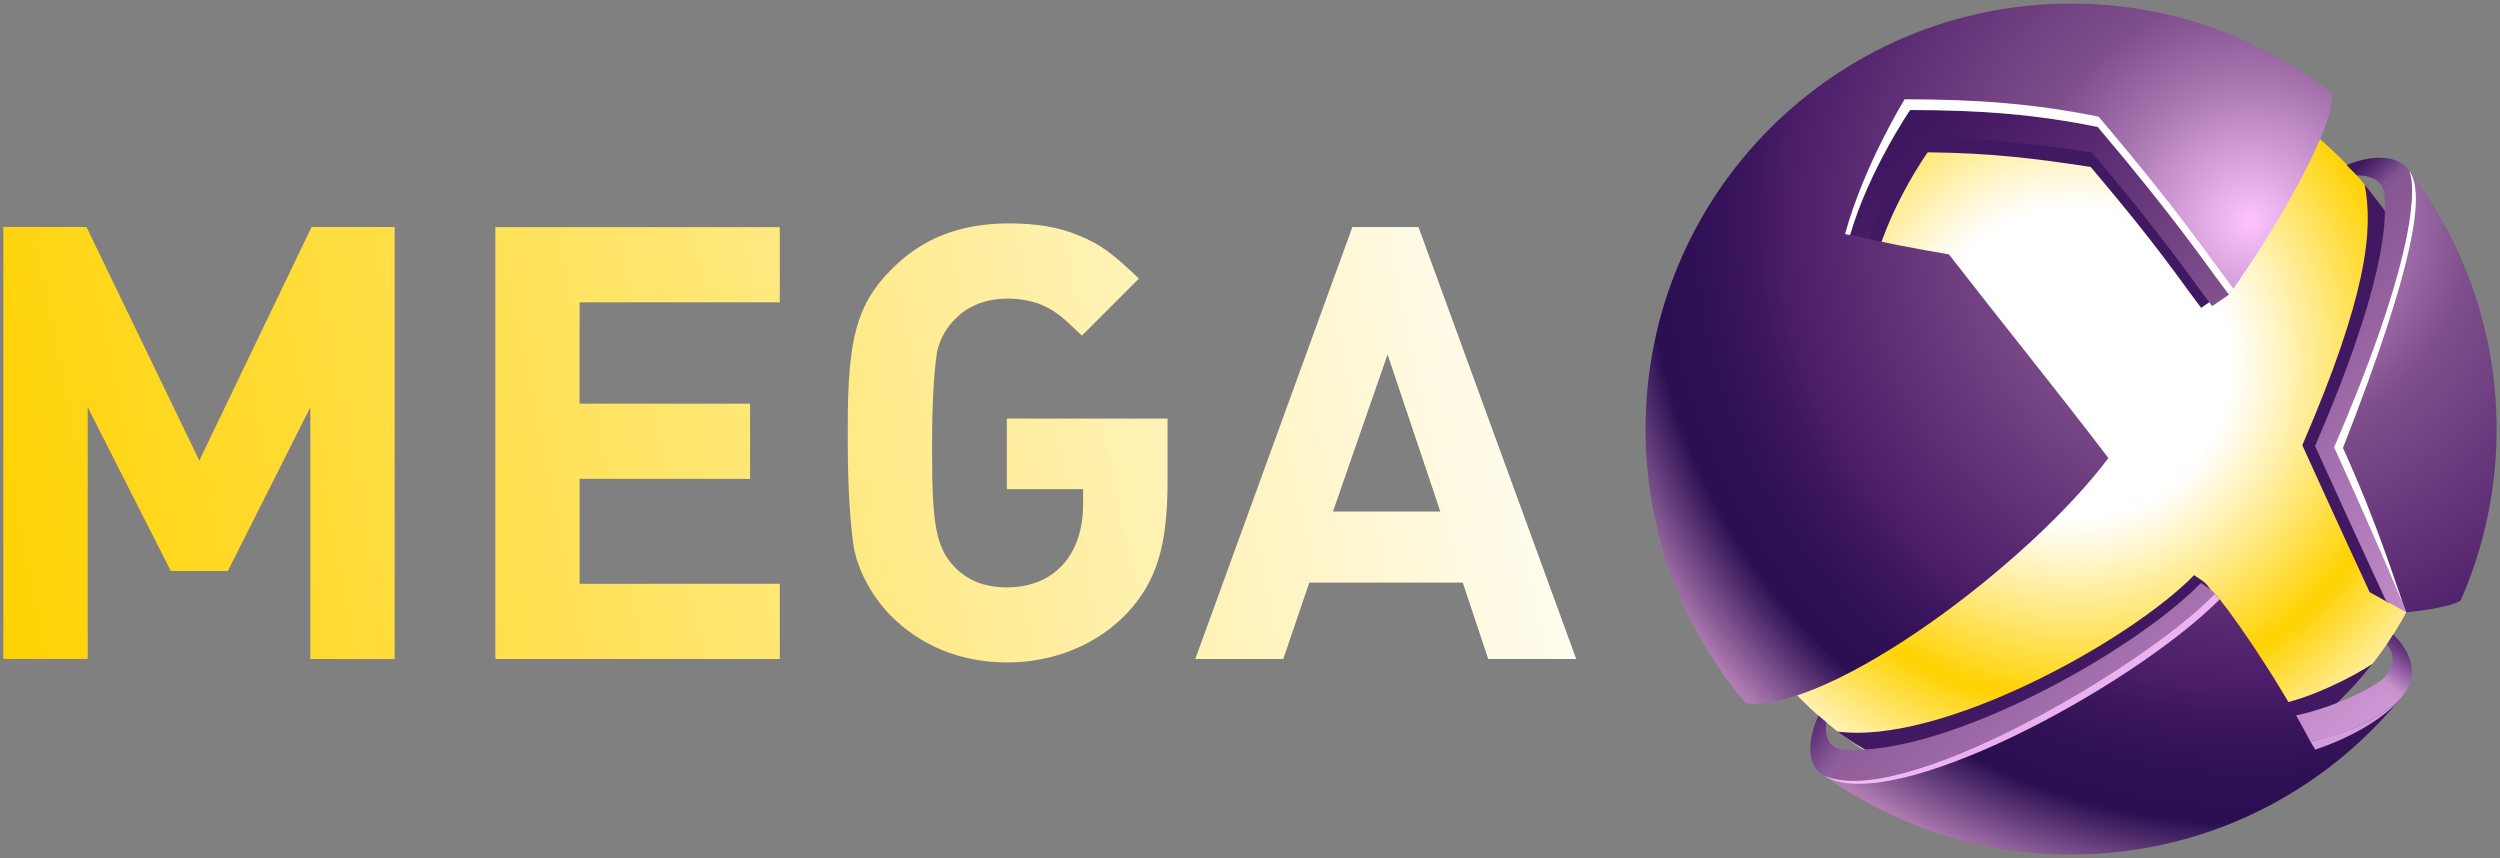 <?xml version="1.0" encoding="UTF-8"?>
<svg xmlns="http://www.w3.org/2000/svg" xmlns:xlink="http://www.w3.org/1999/xlink" viewBox="0 0 370 127">
  <rect x="0" y="0" width="370" height="127" fill="#808080" stroke="none"/>
  <defs>
    <style>
      .cls-1 {
        fill: url(#linear-gradient);
      }

      .cls-2 {
        fill: #411962;
      }

      .cls-3 {
        fill: #fff;
        mix-blend-mode: overlay;
      }

      .cls-4 {
        mix-blend-mode: multiply;
      }

      .cls-5 {
        fill: url(#radial-gradient-3);
      }

      .cls-6 {
        fill: url(#radial-gradient-4);
      }

      .cls-7 {
        fill: url(#radial-gradient-2);
      }

      .cls-8 {
        opacity: .89;
      }

      .cls-8, .cls-9 {
        fill: #ffc4ff;
        mix-blend-mode: color-dodge;
      }

      .cls-9 {
        opacity: .78;
      }

      .cls-10 {
        fill: url(#linear-gradient-3);
      }

      .cls-11 {
        fill: url(#linear-gradient-4);
      }

      .cls-12 {
        fill: url(#linear-gradient-2);
      }

      .cls-13 {
        fill: url(#linear-gradient-6);
      }

      .cls-14 {
        fill: url(#linear-gradient-7);
      }

      .cls-15 {
        fill: url(#linear-gradient-5);
      }

      .cls-16 {
        fill: url(#radial-gradient);
      }

      .cls-17 {
        isolation: isolate;
      }
    </style>
    <linearGradient id="linear-gradient" x1="236.67" y1="41.03" x2="-3.06" y2="90.13" gradientUnits="userSpaceOnUse">
      <stop offset="0" stop-color="#fff"/>
      <stop offset=".52" stop-color="#ffe777"/>
      <stop offset="1" stop-color="#ffd200"/>
    </linearGradient>
    <radialGradient id="radial-gradient" cx="282.2" cy="35.56" fx="282.2" fy="35.56" r="73.77" gradientTransform="translate(25.29 15.48) rotate(.53)" gradientUnits="userSpaceOnUse">
      <stop offset="0" stop-color="#fff"/>
      <stop offset=".27" stop-color="#fff"/>
      <stop offset=".31" stop-color="#fff"/>
      <stop offset=".35" stop-color="#fffbea"/>
      <stop offset=".43" stop-color="#fff2b5"/>
      <stop offset=".55" stop-color="#ffe360"/>
      <stop offset=".68" stop-color="#ffd200"/>
      <stop offset=".96" stop-color="#fff"/>
    </radialGradient>
    <linearGradient id="linear-gradient-2" x1="386.81" y1="91.82" x2="281.02" y2="-23.08" gradientUnits="userSpaceOnUse">
      <stop offset="0" stop-color="#dfa6e4"/>
      <stop offset=".28" stop-color="#a571ae"/>
      <stop offset=".49" stop-color="#7f4e8b"/>
      <stop offset=".73" stop-color="#4b1d69"/>
      <stop offset=".8" stop-color="#3c165e"/>
      <stop offset=".91" stop-color="#2f1055"/>
      <stop offset="1" stop-color="#2b0f52"/>
    </linearGradient>
    <linearGradient id="linear-gradient-3" x1="356.89" y1="119.37" x2="251.09" y2="4.48" xlink:href="#linear-gradient-2"/>
    <linearGradient id="linear-gradient-4" x1="338.16" y1="136.62" x2="232.37" y2="21.73" xlink:href="#linear-gradient-2"/>
    <radialGradient id="radial-gradient-2" cx="332.93" cy="32.64" fx="332.93" fy="32.64" r="102.65" gradientUnits="userSpaceOnUse">
      <stop offset="0" stop-color="#fdc4ff"/>
      <stop offset=".21" stop-color="#a572ae"/>
      <stop offset=".32" stop-color="#7f4e8b"/>
      <stop offset=".67" stop-color="#4b1d69"/>
      <stop offset=".72" stop-color="#3c165e"/>
      <stop offset=".8" stop-color="#2f1055"/>
      <stop offset=".87" stop-color="#2b0f52"/>
      <stop offset="1" stop-color="#b17cb3"/>
    </radialGradient>
    <radialGradient id="radial-gradient-3" cx="333" cy="32.66" fx="333" fy="32.66" r="102.71" xlink:href="#radial-gradient-2"/>
    <radialGradient id="radial-gradient-4" cx="332.93" cy="32.64" fx="332.93" fy="32.64" r="102.65" xlink:href="#radial-gradient-2"/>
    <linearGradient id="linear-gradient-5" x1="266.69" y1="108.28" x2="271.62" y2="111.88" gradientUnits="userSpaceOnUse">
      <stop offset="0" stop-color="#52246f"/>
      <stop offset=".31" stop-color="#64357c"/>
      <stop offset="1" stop-color="#8b5a98"/>
    </linearGradient>
    <linearGradient id="linear-gradient-6" x1="352.99" y1="100.99" x2="356.97" y2="95.66" gradientUnits="userSpaceOnUse">
      <stop offset="0" stop-color="#c892cf"/>
      <stop offset=".65" stop-color="#76468c"/>
      <stop offset="1" stop-color="#50236d"/>
    </linearGradient>
    <linearGradient id="linear-gradient-7" x1="353.64" y1="26.65" x2="350.44" y2="23.23" gradientUnits="userSpaceOnUse">
      <stop offset="0" stop-color="#835491"/>
      <stop offset=".42" stop-color="#64397b"/>
      <stop offset="1" stop-color="#3e1860"/>
    </linearGradient>
  </defs>
  <g class="cls-17">
    <g id="Livello_1" data-name="Livello 1">
      <path class="cls-1" d="M29.5,68.17L12.8,33.6H.5v63.92H12.98V60.27l12.3,24.24h8.44l12.21-24.24v37.26h12.48V33.6h-12.3l-16.61,34.56Zm43.81,29.36h42.1v-11.13h-29.63v-15.53h25.23v-11.13h-25.23v-14.99h29.63v-11.13h-42.1v63.92Zm75.68-25.14h11.31v2.24c0,7.54-4.31,12.3-11.31,12.3-3.32,0-6.02-1.08-7.99-3.32-2.42-2.69-3.05-6.19-3.05-16.25v-1.8c0-5.75,.27-9.97,.63-12.75,.18-1.8,1.08-3.77,2.42-5.21,1.98-2.24,4.76-3.41,8.17-3.41,1.8,0,3.59,.36,4.94,.9,2.06,.9,3.14,1.8,6.01,4.58l8.44-8.44c-3.95-3.77-5.75-5.12-8.89-6.37-2.96-1.26-6.37-1.8-10.32-1.8-7.27,0-13.02,2.24-17.6,7-4.94,5.03-6.28,10.14-6.28,22.89v2.6c0,7.36,.45,12.3,.81,14.9,.45,3.5,2.6,7.63,5.48,10.59,4.49,4.58,10.5,7,17.33,7s13.29-2.6,17.78-7.36c4.31-4.67,5.93-9.88,5.93-19.57v-9.16h-23.79v10.41Zm60.95-38.78h-9.79l-23.25,63.92h13.02l3.86-11.31h22.71l3.77,11.31h13.02l-23.34-63.92Zm-12.66,42.1l8.08-23.25,7.81,23.25h-15.89Z"/>
      <g>
        <circle class="cls-16" cx="306.52" cy="63.5" r="56.55"/>
        <g class="cls-4">
          <path class="cls-2" d="M349.96,27.29c1.32,6.73,.36,16.45-9.22,38.6,5.87,12.93,9.97,21.75,9.97,21.75l2.85,1.59c.89-.19-.4-2.87,2.5-3.64,2.97-6.74,4.63-14.2,4.63-22.05,0-10.63-1.9-21.52-6.42-30.33-.88-1.71-4.3-5.92-4.3-5.92Z"/>
          <path class="cls-2" d="M310.78,67.27c-6.18-8.12-14.24-18.12-20.49-26.17-3.97-.68-8.78-1.58-12.7-2.5,2.32-8.52,7.71-16.06,7.71-16.06,9.6,.11,15.9,.92,24.12,2.17,10.01,11.79,13.03,16.48,16.35,20.85l3.12-2.18c5.02-7.26,7.76-14.5,10.57-23.11-9.25-7.16-20.86-11.43-33.46-11.43-30.21,0-54.69,24.49-54.69,54.69,0,13.43,4.84,25.74,12.88,35.26,17.39-2.96,36.19-17.7,46.61-31.53Z"/>
          <path class="cls-2" d="M337.37,104.2c-3.74-7.17-8.33-14.52-10.7-17.59-.49-.64-1.69-1.25-1.93-1.5-9.69,9.9-37.59,25.18-52.77,23.16l.71,.54c9.93,7.01,22.36,9.42,33.31,9.42,15.48,0,32.84-4.04,45.15-19.99h0c-3.08,2.06-9.44,5.17-13.77,5.95Z"/>
        </g>
        <g>
          <path class="cls-12" d="M352.85,28.56c.53,4.26-.11,14.1-10.22,37.45,6.19,13.64,10.52,22.94,10.52,22.94l3,1.68c.94-.2-.43-3.03,2.64-3.84,3.14-7.11,4.88-14.98,4.88-23.25,0-11.21-1.54-29.38-7.07-38.23l-3.75,3.25Z"/>
          <path class="cls-10" d="M311.05,67.47c-6.51-8.56-15.02-19.11-21.61-27.6-4.19-.71-9.26-1.67-13.39-2.64,2.44-8.99,8.13-16.94,8.13-16.94,10.13,.12,16.77,.97,25.43,2.29,10.55,12.44,14.29,18.12,17.79,22.73l2.5-1.71c5.3-7.66,8.42-16.61,11.39-25.68-9.75-7.56-22-12.05-35.29-12.05-31.86,0-57.68,25.82-57.68,57.68,0,14.17,5.11,27.14,13.58,37.18,18.34-3.12,38.16-18.67,49.16-33.25Z"/>
          <path class="cls-11" d="M338.91,106.08c-3.95-7.56-8.61-14.99-11.11-18.22-.52-.67-1.78-1.32-2.04-1.59-10.22,10.44-38.07,25.78-52.97,24.65l-2.83,3.85c9.02,5.84,24.48,6.43,36.03,6.43,16.32,0,38.96-7.16,49.46-18.06l-3.41-2.2c-3.25,2.18-8.56,4.3-13.13,5.12Z"/>
        </g>
        <g>
          <path class="cls-7" d="M356.6,25.31c1.4,3.83-.12,15.39-11.16,40.89,6.76,14.89,10.71,24.43,10.71,24.43,0,0,6.26-.59,8.02-1.74,3.42-7.77,5.33-16.35,5.33-25.39,0-14.36-4.81-27.6-12.9-38.19Z"/>
          <path class="cls-5" d="M312.04,67.79c-7.11-9.35-16.4-20.86-23.6-30.14-4.57-.78-10.11-1.82-14.63-2.88,2.67-9.81,8.88-18.49,8.88-18.49,10.5,0,18.67,.65,27.77,2.5,11.52,13.58,15.61,19.78,19.43,24.82,6.44-8.82,16.22-25.55,15.16-29.91-10.65-8.25-24.02-13.16-38.53-13.16-34.78,0-62.98,28.2-62.98,62.98,0,15.47,5.58,29.63,14.83,40.6,12.43,1.28,41.67-20.38,53.67-36.31Z"/>
          <path class="cls-6" d="M341.92,109.72c-5.2-9.97-12.48-20.17-14.12-21.86-11.15,11.4-46.41,31.82-57.84,26.92,10.31,7.36,22.93,11.69,36.56,11.69,19.75,0,37.38-9.09,48.93-23.32-2.93,3.17-8.54,5.67-13.53,6.56Z"/>
        </g>
        <path class="cls-3" d="M346.76,66.29c10.71-27.35,12.16-37.73,9.84-40.98,1.28,3.62-.12,15.39-11.16,40.89,6.76,14.89,10.71,24.43,10.71,24.43h0c-1.25-2.98-3.77-11.97-9.39-24.34Z"/>
        <path class="cls-3" d="M310.6,17.27c-9.41-1.91-17.86-2.57-28.71-2.58,0,0-6.06,9.81-8.82,19.95,.42,.1,.31,.04,.75,.14,2.76-9.53,8.88-18.49,8.88-18.49,10.5,0,18.67,.65,27.77,2.5,11.52,13.58,15.61,19.78,19.43,24.82,.21-.29,.42-.59,.64-.88-3.91-5.17-8.17-11.59-19.93-25.45Z"/>
        <path class="cls-8" d="M328.52,88.7c-.3-.37-.54-.65-.72-.83-11.09,11.39-46.98,32.03-57.84,26.92,9.77,6.25,45.63-13.12,58.56-26.09Z"/>
        <path class="cls-9" d="M342.64,110.94c4.5-1.47,10.13-4.33,12.81-7.78h0c-3.2,3.38-8.65,5.6-13.53,6.56,.29,.54,.44,.67,.72,1.21Z"/>
        <path class="cls-15" d="M272.79,110.94c-3.27-.37-2.47-4.02-2.47-4.02l-1.19-1.02s-3.2,6.58,.83,8.88c.86-.91,2.74-2.66,2.83-3.85Z"/>
        <path class="cls-13" d="M352.04,100.96c.37,1.07,2.68,3.06,3.41,2.2,4.01-4.75-1.27-9.24-1.27-9.24l-.94,1.47s2.6,2.81-1.19,5.58Z"/>
        <path class="cls-14" d="M356.6,25.31c-2.84-3.83-9.29-.87-9.29-.87l1.51,1.53s3.61-.25,4.02,2.59"/>
      </g>
    </g>
  </g>
</svg>